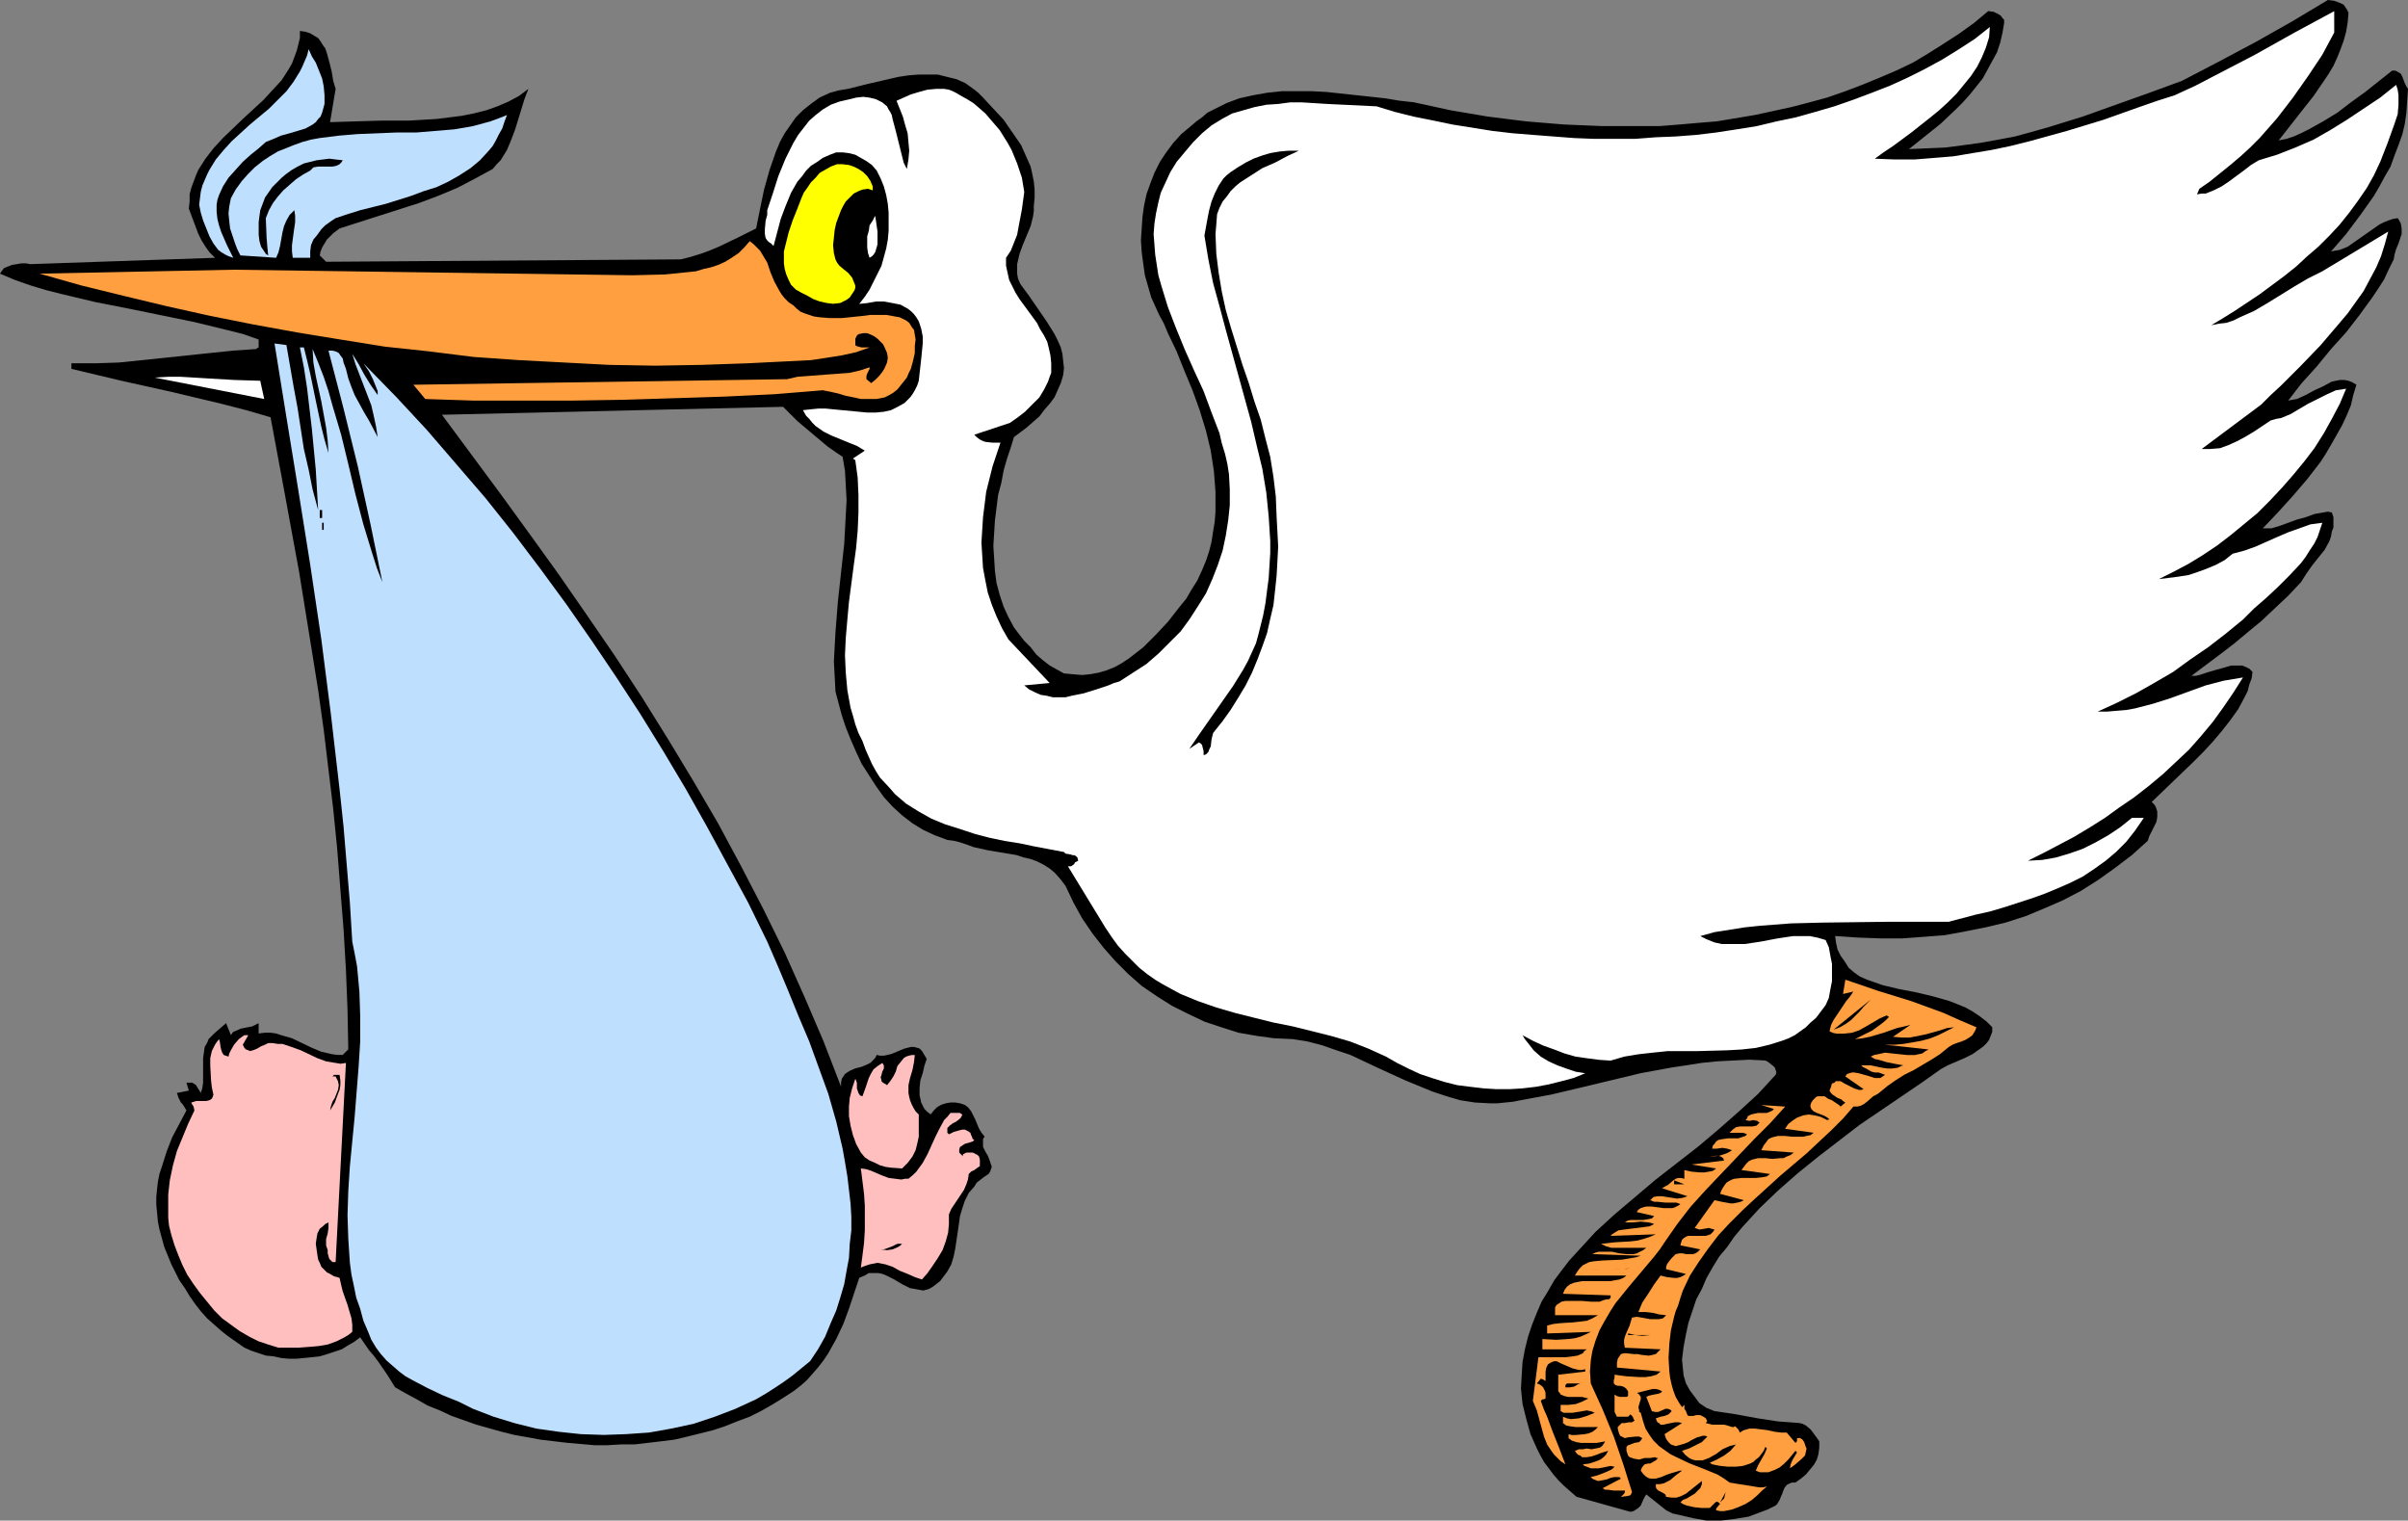 <?xml version="1.0" encoding="UTF-8" standalone="no"?>
<svg
   version="1.0"
   width="129.766mm"
   height="81.941mm"
   id="svg39"
   sodipodi:docname="Stork 02.wmf"
   xmlns:inkscape="http://www.inkscape.org/namespaces/inkscape"
   xmlns:sodipodi="http://sodipodi.sourceforge.net/DTD/sodipodi-0.dtd"
   xmlns="http://www.w3.org/2000/svg"
   xmlns:svg="http://www.w3.org/2000/svg">
  <rect width="100%" height="100%" fill="#808080" stroke="none"/>
  <sodipodi:namedview
     id="namedview39"
     pagecolor="#ffffff"
     bordercolor="#000000"
     borderopacity="0.25"
     inkscape:showpageshadow="2"
     inkscape:pageopacity="0.0"
     inkscape:pagecheckerboard="0"
     inkscape:deskcolor="#d1d1d1"
     inkscape:document-units="mm" />
  <defs
     id="defs1">
    <pattern
       id="WMFhbasepattern"
       patternUnits="userSpaceOnUse"
       width="6"
       height="6"
       x="0"
       y="0" />
  </defs>
  <path
     style="fill:#000000;fill-opacity:1;fill-rule:evenodd;stroke:none"
     d="m 478.335,2.585 -0.162,1.939 -0.323,1.939 -0.485,1.777 -0.646,1.777 -0.646,1.616 -0.808,1.777 -0.97,1.616 -0.97,1.454 -2.101,3.07 -2.424,3.07 -4.686,5.978 1.616,-0.323 1.454,-0.485 1.454,-0.646 1.616,-0.808 2.909,-1.616 2.909,-1.777 2.747,-2.1 2.909,-2.1 5.494,-4.362 h 0.646 l 0.646,0.323 0.485,0.323 0.323,0.646 0.485,1.292 0.323,0.646 0.323,0.485 -0.162,2.423 -0.162,2.423 -0.323,2.262 -0.485,2.1 -0.808,2.262 -0.808,2.1 -0.808,2.262 -1.131,1.939 -1.131,2.1 -1.131,1.939 -2.747,3.877 -2.909,3.877 -3.07,3.554 0.808,-0.162 0.97,-0.162 0.808,-0.323 0.808,-0.323 1.616,-1.131 3.232,-2.262 1.616,-1.131 0.97,-0.485 0.808,-0.323 0.97,-0.323 0.97,-0.162 0.323,0.485 0.323,0.646 0.162,0.969 v 1.131 l -0.323,0.969 -0.323,0.969 -0.485,1.131 -0.323,1.131 -0.162,0.969 -0.97,1.939 -0.97,2.1 -1.131,1.777 -1.293,1.939 -2.586,3.554 -2.747,3.554 -3.07,3.393 -2.909,3.554 -3.07,3.393 -2.747,3.554 0.808,-0.162 0.97,-0.162 1.778,-0.808 1.778,-0.969 1.778,-0.808 1.778,-0.969 0.808,-0.162 0.808,-0.162 h 0.97 l 0.808,0.162 0.808,0.323 0.808,0.485 -0.646,2.1 -0.485,2.1 -0.808,1.939 -0.97,2.1 -2.101,3.716 -1.131,1.939 -1.131,1.777 -2.747,3.554 -2.909,3.393 -3.07,3.393 -3.07,3.231 h 1.778 l 1.616,-0.485 1.778,-0.646 1.778,-0.646 1.778,-0.485 1.778,-0.646 1.778,-0.323 0.97,-0.162 0.808,0.162 0.323,0.969 v 1.131 0.969 l -0.323,0.808 -0.162,0.969 -0.323,0.969 -0.97,1.777 -1.293,1.616 -1.293,1.616 -1.131,1.616 -1.131,1.777 -2.586,2.746 -2.747,2.585 -2.747,2.585 -2.747,2.262 -2.909,2.423 -2.747,2.1 -5.818,4.362 h 0.808 l 0.808,-0.162 1.454,-0.485 1.616,-0.485 1.778,-0.485 1.616,-0.485 h 0.808 0.808 0.646 l 0.808,0.323 0.646,0.323 0.646,0.646 -0.162,1.292 -0.485,1.292 -0.323,1.292 -0.646,1.292 -1.293,2.423 -1.616,2.262 -1.778,2.262 -1.778,2.1 -1.939,2.1 -2.101,2.1 -8.403,8.078 0.485,0.485 0.323,0.485 0.323,0.969 v 1.131 l -0.162,0.969 -0.485,0.969 -0.97,1.939 -0.323,0.969 -3.232,2.908 -3.394,2.585 -3.394,2.423 -3.555,2.262 -3.717,1.939 -3.717,1.616 -3.878,1.616 -4.04,1.292 -4.04,0.969 -4.04,0.808 -4.363,0.808 -4.202,0.323 -4.363,0.323 h -4.525 l -4.525,-0.162 -4.686,-0.323 0.162,1.292 0.323,1.454 0.646,1.292 0.808,1.131 0.808,1.292 1.131,0.969 1.131,0.808 1.454,0.646 3.232,1.131 3.394,0.808 3.394,0.646 3.394,0.808 3.394,0.969 1.616,0.646 1.616,0.646 1.454,0.808 1.454,0.969 1.454,1.131 1.131,1.131 v 0.969 l -0.323,0.808 -0.323,0.808 -0.485,0.646 -0.646,0.646 -0.646,0.485 -1.616,1.131 -1.616,0.808 -3.394,1.454 -1.454,0.808 -3.878,2.746 -4.04,2.746 -8.565,5.816 -4.202,3.231 -4.202,3.231 -4.202,3.393 -4.04,3.554 -3.717,3.554 -3.555,3.877 -1.616,1.939 -1.454,2.1 -1.616,1.939 -1.293,2.1 -1.293,2.262 -0.97,2.262 -1.131,2.1 -0.808,2.423 -0.808,2.423 -0.485,2.262 -0.485,2.585 -0.323,2.585 0.162,1.616 0.162,1.616 0.485,1.616 0.808,1.454 0.97,1.292 0.97,1.292 1.454,0.969 0.808,0.323 0.808,0.323 4.363,0.646 4.363,0.808 4.202,0.646 2.262,0.162 2.101,0.162 0.646,0.162 0.646,0.323 0.97,0.808 0.97,1.292 0.808,1.131 v 1.292 l -0.162,1.292 -0.323,1.131 -0.646,1.131 -0.808,0.969 -0.808,0.969 -0.97,0.808 -1.131,0.808 h -0.646 l -0.485,0.162 -0.323,0.162 -0.323,0.162 -0.485,0.646 -0.323,0.808 -0.162,0.485 -0.162,0.323 -0.323,0.808 -0.485,0.808 -0.323,0.323 -0.323,0.162 -1.293,0.646 -1.293,0.485 -2.586,0.969 -2.909,0.485 -2.747,0.323 h -2.909 l -2.747,-0.485 -2.747,-0.646 -1.454,-0.323 -1.293,-0.646 -4.04,-3.231 -0.323,0.485 -0.323,0.646 -0.485,1.131 -0.485,0.485 -0.485,0.323 -0.485,0.323 -0.646,0.162 -10.989,-3.07 -1.293,-1.131 -1.293,-1.131 -1.131,-1.131 -0.97,-1.131 -0.97,-1.292 -0.97,-1.292 -0.808,-1.454 -0.646,-1.292 -1.293,-2.908 -0.808,-2.908 -0.808,-3.231 -0.323,-3.07 0.162,-2.908 0.162,-2.585 0.485,-2.585 0.646,-2.585 0.808,-2.423 0.97,-2.423 0.97,-2.262 1.293,-2.1 1.293,-2.262 1.454,-1.939 1.616,-2.1 1.778,-1.939 1.778,-1.939 1.778,-1.939 3.878,-3.554 4.202,-3.554 4.202,-3.554 4.363,-3.393 4.363,-3.393 4.202,-3.554 4.04,-3.554 3.878,-3.554 1.778,-1.939 1.778,-1.939 0.162,-0.485 -0.162,-0.485 -0.162,-0.485 -0.323,-0.323 -0.808,-0.646 -0.485,-0.323 -0.323,-0.162 -3.232,-0.162 -3.232,0.162 -3.232,0.162 -3.232,0.323 -3.07,0.485 -3.232,0.485 -6.141,1.131 -12.12,2.908 -6.141,1.454 -6.141,1.131 -1.616,0.323 -1.616,0.162 -1.616,0.162 h -1.454 l -3.07,-0.162 -3.07,-0.485 -2.747,-0.808 -2.909,-0.969 -2.747,-1.131 -2.747,-1.131 -5.656,-2.585 -5.494,-2.585 -2.909,-0.969 -2.747,-0.969 -3.07,-0.808 -3.07,-0.485 -3.717,-0.162 -3.555,-0.485 -3.717,-0.646 -3.555,-1.131 -3.394,-1.131 -3.394,-1.616 -3.232,-1.616 -3.07,-1.939 -3.07,-2.1 -2.747,-2.423 -2.586,-2.585 -2.424,-2.746 -2.262,-2.908 -2.101,-3.07 -1.778,-3.231 -1.616,-3.393 -0.97,-1.292 -1.131,-1.292 -1.131,-0.969 -1.293,-0.808 -1.293,-0.646 -1.293,-0.485 -1.454,-0.323 -1.454,-0.485 -2.909,-0.485 -2.909,-0.485 -2.909,-0.646 -1.293,-0.485 -1.454,-0.485 -1.293,-0.323 -1.293,-0.162 -1.293,-0.485 -1.293,-0.485 -2.424,-1.131 -2.101,-1.292 -2.101,-1.616 -1.939,-1.777 -1.778,-1.939 -1.616,-2.262 -1.454,-2.262 -1.454,-2.262 -1.131,-2.423 -1.131,-2.585 -0.97,-2.423 -0.808,-2.423 -0.646,-2.423 -0.646,-2.423 -0.162,-3.07 -0.162,-3.07 0.162,-3.07 0.162,-2.908 0.485,-6.139 0.646,-5.978 0.646,-5.816 0.323,-5.978 0.162,-2.908 -0.162,-3.07 -0.162,-2.908 -0.485,-2.908 -1.454,-0.969 -1.616,-1.131 -3.07,-2.585 -3.07,-2.585 -2.909,-2.908 -69.488,1.616 11.958,16.155 5.979,8.239 5.818,8.078 5.818,8.401 5.656,8.239 5.494,8.401 5.333,8.562 5.171,8.562 5.01,8.562 4.686,8.724 4.525,8.724 4.363,8.886 4.04,9.047 3.878,9.047 3.555,9.209 v -0.808 l 0.162,-0.808 0.323,-0.485 0.323,-0.485 0.97,-0.646 1.131,-0.485 1.293,-0.323 1.131,-0.485 0.646,-0.323 0.485,-0.485 0.485,-0.485 0.323,-0.646 0.646,0.162 h 0.808 l 1.454,-0.323 2.747,-1.131 1.293,-0.323 h 0.646 l 0.646,0.162 0.485,0.162 0.485,0.485 0.485,0.808 0.485,0.808 -0.485,1.454 -0.323,1.454 -0.485,1.454 -0.162,1.616 v 1.454 l 0.162,0.646 0.162,0.808 0.323,0.646 0.323,0.646 0.646,0.646 0.646,0.485 0.646,-0.808 0.646,-0.646 0.808,-0.485 0.97,-0.323 0.97,-0.162 h 0.97 l 0.97,0.162 0.97,0.323 0.646,0.485 0.646,0.808 0.808,1.616 0.808,1.939 0.485,0.808 0.646,0.808 -0.323,0.485 v 0.646 0.485 0.485 l 0.485,0.969 0.485,0.808 0.323,0.808 0.323,0.969 0.162,0.485 -0.162,0.485 -0.162,0.485 -0.323,0.485 -0.97,0.646 -0.808,0.646 -0.646,0.485 -0.485,0.808 -1.131,1.292 -0.808,1.616 -0.485,1.454 -0.485,1.616 -0.485,3.393 -0.485,3.231 -0.323,1.616 -0.485,1.616 -0.808,1.454 -0.97,1.292 -0.485,0.646 -0.808,0.646 -0.646,0.485 -0.808,0.485 -1.131,0.323 -0.97,-0.162 -0.808,-0.162 -0.97,-0.162 -1.616,-0.808 -1.616,-0.969 -1.616,-0.808 -0.808,-0.323 -0.808,-0.162 h -0.97 -0.97 l -0.808,0.485 -1.131,0.485 -2.101,6.301 -1.131,3.07 -1.454,3.07 -1.616,2.908 -0.97,1.454 -1.131,1.454 -1.131,1.292 -1.131,1.292 -1.293,1.131 -1.454,1.131 -2.262,1.454 -2.101,1.292 -2.262,1.292 -2.262,1.131 -2.586,0.969 -2.424,0.969 -2.424,0.808 -2.586,0.646 -2.586,0.646 -2.747,0.646 -2.586,0.323 -2.747,0.323 -2.747,0.323 h -2.747 l -2.747,0.162 h -2.747 l -5.494,-0.485 -5.494,-0.646 -2.586,-0.485 -2.747,-0.485 -2.586,-0.646 -5.171,-1.454 -5.01,-1.777 -2.424,-1.131 -2.424,-0.969 -2.262,-1.292 -2.101,-1.131 -2.262,-1.292 -1.616,-2.585 -1.778,-2.585 -0.97,-1.292 -0.97,-1.131 -1.778,-2.585 -1.293,0.969 -1.131,0.646 -1.293,0.808 -1.454,0.485 -1.454,0.485 -1.616,0.485 -1.454,0.162 -1.616,0.162 -1.616,0.162 h -1.616 l -1.616,-0.162 -1.454,-0.323 -1.616,-0.162 -1.454,-0.485 -1.454,-0.485 -1.454,-0.646 -1.616,-1.131 -1.616,-1.131 -1.454,-1.131 -1.454,-1.292 -1.454,-1.292 -1.293,-1.454 -1.131,-1.454 -1.131,-1.616 -0.97,-1.616 -1.131,-1.616 -0.808,-1.616 -0.808,-1.616 -1.454,-3.554 -0.97,-3.554 -0.323,-1.616 -0.162,-1.777 -0.162,-1.616 v -1.616 l 0.162,-1.616 0.162,-1.454 0.323,-1.616 0.485,-1.454 0.97,-3.07 1.131,-2.908 1.454,-2.746 1.454,-2.746 -0.485,-0.808 -0.323,-0.485 -0.323,-0.323 -0.485,-0.969 -0.323,-0.969 2.424,-0.485 -0.485,-1.616 h 0.646 0.485 l 0.323,0.162 0.485,0.323 0.485,0.808 0.323,0.485 0.162,0.323 0.323,-0.969 0.162,-1.131 v -2.423 -2.585 l 0.162,-1.131 0.162,-1.131 0.485,-0.808 0.323,-0.808 1.131,-1.131 1.293,-1.131 1.131,-0.969 0.97,2.423 0.485,-0.646 0.808,-0.323 0.646,-0.323 0.808,-0.162 1.616,-0.323 0.646,-0.323 0.646,-0.323 v 2.1 l 1.293,-0.162 h 1.131 l 1.131,0.162 0.97,0.323 2.262,0.646 4.04,1.939 1.939,0.808 2.101,0.485 1.131,0.162 h 1.131 l 1.131,-1.131 -0.162,-8.239 -0.323,-8.078 -0.485,-8.239 -0.646,-8.078 -0.646,-8.239 -0.808,-8.078 -0.97,-8.078 -0.97,-8.078 -1.131,-8.078 -1.293,-8.078 L 60.923,116.481 58.014,100.648 55.106,84.978 50.096,83.524 45.086,82.231 34.906,79.808 24.725,77.546 14.544,75.123 v -1.131 h 4.848 l 4.848,-0.162 4.686,-0.485 4.686,-0.485 9.211,-0.969 4.686,-0.485 4.686,-0.323 0.162,-0.162 0.323,-0.162 V 70.276 69.63 69.145 L 49.45,68.014 46.218,67.207 39.592,65.591 26.179,62.845 19.554,61.552 12.766,59.937 9.534,59.129 6.302,58.16 3.07,57.029 0,55.736 0.323,55.252 0.808,54.605 1.616,54.282 2.424,53.959 3.394,53.798 4.363,53.636 H 5.333 l 0.808,0.162 37.653,-1.292 -1.131,-1.131 -0.808,-1.131 -0.808,-1.292 -0.646,-1.292 -0.97,-2.585 -0.97,-2.585 0.162,-1.454 v -1.454 l 0.323,-1.292 0.485,-1.292 0.485,-1.292 0.485,-1.131 1.454,-2.262 1.616,-2.1 1.939,-2.1 4.04,-3.877 4.202,-3.877 1.939,-2.1 1.778,-1.939 1.454,-2.262 0.646,-1.131 0.485,-1.292 0.485,-1.292 0.323,-1.292 0.323,-1.292 V 6.301 l 1.131,0.162 0.97,0.323 0.808,0.485 0.808,0.485 0.485,0.646 0.485,0.808 0.485,0.646 0.323,0.969 0.485,1.777 0.485,1.939 0.323,1.939 0.485,1.616 -1.131,6.785 5.171,-0.162 5.494,-0.162 h 5.494 l 5.494,-0.323 2.586,-0.323 2.586,-0.323 2.424,-0.485 2.586,-0.646 2.262,-0.808 2.262,-0.969 2.101,-1.131 1.939,-1.454 -0.808,2.1 -0.646,2.1 -1.293,4.2 -0.808,2.1 -0.808,1.939 -1.293,2.1 -0.808,0.808 -0.808,0.969 -1.778,0.969 -1.778,0.969 -3.717,1.939 -3.878,1.616 -3.878,1.454 -8.08,2.585 -8.08,2.585 -1.293,0.969 -1.293,1.292 -0.485,0.808 -0.485,0.808 -0.323,0.808 -0.162,0.808 1.293,1.292 72.235,-0.485 1.939,-0.485 2.101,-0.646 1.778,-0.646 1.939,-0.808 3.717,-1.777 3.878,-1.939 0.808,-4.039 0.808,-3.877 1.131,-4.039 1.293,-3.716 0.808,-1.939 0.97,-1.777 1.131,-1.616 1.131,-1.616 1.454,-1.454 1.616,-1.292 1.778,-1.292 2.101,-0.969 1.778,-0.485 1.939,-0.323 3.878,-0.969 4.202,-0.969 2.101,-0.485 2.101,-0.323 2.101,-0.162 h 1.939 1.939 l 1.939,0.485 1.939,0.485 1.778,0.808 1.778,1.292 0.808,0.646 0.808,0.808 2.101,2.262 2.262,2.423 1.778,2.585 1.778,2.585 0.646,1.454 0.646,1.454 0.646,1.454 0.323,1.454 0.323,1.616 0.162,1.616 v 1.616 l -0.162,1.777 v 0.969 l -0.162,1.131 -0.485,1.939 -0.808,1.939 -0.808,1.939 -0.646,1.777 -0.485,2.1 v 0.969 0.969 l 0.162,0.969 0.485,1.131 1.778,2.423 1.778,2.585 1.778,2.585 1.616,2.585 0.646,1.292 0.646,1.454 0.323,1.292 0.162,1.454 0.162,1.454 -0.162,1.454 -0.485,1.616 -0.646,1.454 -0.646,1.454 -0.97,1.292 -1.131,1.292 -0.97,1.292 -2.586,2.262 -2.586,1.939 -0.646,2.1 -0.808,2.423 -0.646,2.262 -0.485,2.585 -0.646,2.423 -0.323,2.585 -0.323,2.585 -0.162,2.585 -0.162,2.585 0.162,2.585 0.162,2.585 0.323,2.423 0.646,2.423 0.808,2.423 0.97,2.1 1.131,2.1 0.97,1.292 1.131,1.454 1.293,1.292 1.131,1.454 1.293,1.131 1.454,1.131 1.454,0.808 1.454,0.808 1.778,0.162 1.939,0.162 1.616,-0.162 1.778,-0.323 1.616,-0.485 1.616,-0.646 1.454,-0.808 1.454,-0.969 1.454,-1.131 1.454,-1.131 2.586,-2.585 2.424,-2.585 2.262,-2.908 1.454,-1.777 1.131,-1.939 1.131,-1.777 0.97,-2.1 0.808,-1.939 0.646,-1.939 0.485,-1.939 0.323,-2.1 0.323,-1.939 0.162,-2.1 v -1.939 -2.1 l -0.323,-4.2 -0.646,-4.2 -0.97,-4.039 -1.293,-4.2 -1.454,-4.039 -1.616,-3.877 -1.616,-4.039 -1.778,-3.716 -0.808,-1.939 -0.97,-1.777 -1.616,-3.554 -0.646,-2.262 -0.646,-2.262 -0.323,-2.262 -0.323,-2.423 -0.162,-2.423 0.162,-2.423 0.162,-2.423 0.323,-2.262 0.485,-2.262 0.808,-2.262 0.808,-2.1 1.131,-2.262 1.293,-1.939 1.454,-1.939 1.616,-1.777 1.939,-1.616 1.131,-0.969 1.131,-0.808 1.131,-0.969 1.293,-0.646 2.586,-1.292 2.586,-0.969 2.909,-0.646 2.747,-0.485 3.07,-0.323 h 2.909 3.07 l 3.07,0.162 5.979,0.646 5.979,0.646 2.909,0.485 2.909,0.323 7.434,1.616 7.595,1.292 7.757,0.969 7.757,0.646 7.757,0.323 h 7.918 3.878 l 4.04,-0.323 3.717,-0.323 3.878,-0.323 3.878,-0.646 3.878,-0.646 7.434,-1.616 3.717,-0.969 3.555,-0.969 3.717,-1.292 3.394,-1.292 3.555,-1.454 3.394,-1.454 3.394,-1.616 3.232,-1.939 3.07,-1.939 3.232,-2.1 2.909,-2.1 2.909,-2.423 1.131,0.162 0.97,0.485 0.485,0.323 0.323,0.485 0.323,0.323 v 0.646 l -0.323,1.939 -0.485,2.1 -0.646,1.939 -0.97,1.777 -0.97,1.777 -0.97,1.777 -1.293,1.616 -1.293,1.616 -1.454,1.616 -1.454,1.454 -3.07,2.908 -3.232,2.585 -3.232,2.585 3.717,-0.162 3.717,-0.162 3.717,-0.485 3.555,-0.485 3.555,-0.646 3.394,-0.646 3.555,-0.969 3.394,-0.969 6.787,-2.1 6.787,-2.423 6.787,-2.423 6.626,-2.423 7.434,-3.877 7.595,-4.039 7.434,-4.2 L 474.134,0 l 1.293,0.162 1.293,0.485 0.646,0.323 0.323,0.485 0.323,0.485 z"
     id="path1" />
  <path
     style="fill:#ffffff;fill-opacity:1;fill-rule:evenodd;stroke:none"
     d="m 475.427,6.624 -2.424,4.524 -2.909,4.362 -3.07,4.362 -3.232,4.2 -3.555,4.039 -1.939,1.939 -1.939,1.777 -2.101,1.777 -4.202,3.393 -2.101,1.454 -0.485,1.131 0.97,-0.162 h 0.808 l 1.616,-0.646 1.616,-0.808 1.454,-0.969 3.07,-2.262 1.454,-1.131 1.616,-0.969 3.717,-1.131 3.717,-1.454 3.717,-1.616 3.394,-1.939 3.394,-2.1 3.394,-2.262 3.394,-2.262 3.232,-2.585 0.323,0.969 0.162,1.131 v 0.969 0.969 l -0.162,1.939 -0.646,1.939 -1.454,4.039 -1.454,3.716 -1.293,2.746 -1.454,2.585 -1.778,2.585 -1.778,2.423 -1.939,2.423 -2.101,2.262 -2.262,2.262 -2.262,1.939 -2.262,2.1 -2.424,1.939 -5.01,3.716 -4.848,3.231 -2.586,1.616 -2.424,1.454 1.616,-0.323 1.454,-0.162 1.454,-0.485 1.293,-0.646 2.909,-1.292 2.747,-1.616 5.494,-3.393 2.747,-1.616 2.909,-1.454 13.413,-8.078 -0.646,2.423 -0.808,2.585 -0.97,2.262 -1.293,2.423 -1.293,2.423 -1.616,2.262 -1.616,2.262 -1.778,2.1 -3.717,4.362 -4.04,4.2 -4.04,4.039 -2.101,1.939 -1.939,1.939 -12.12,9.047 h 0.97 0.808 l 1.939,-0.162 1.778,-0.646 1.778,-0.808 1.778,-0.969 1.616,-0.969 3.394,-2.262 1.131,-0.323 0.97,-0.162 1.939,-0.808 3.555,-2.1 1.939,-0.969 1.939,-0.969 1.778,-0.808 1.131,-0.162 0.97,-0.162 -1.293,3.07 -1.616,3.07 -1.616,2.908 -1.939,3.07 -2.101,2.746 -2.262,2.746 -2.262,2.585 -2.424,2.585 -2.586,2.585 -2.747,2.262 -2.747,2.262 -2.747,2.1 -2.909,1.939 -2.909,1.777 -3.07,1.616 -2.909,1.454 3.878,-0.485 2.101,-0.323 1.939,-0.646 1.778,-0.646 1.939,-0.808 1.778,-0.969 1.616,-1.292 2.424,-0.646 2.262,-0.808 4.363,-1.939 2.262,-0.969 2.262,-0.808 2.262,-0.808 2.424,-0.323 -0.485,1.454 -0.485,1.454 -0.646,1.292 -0.97,1.454 -0.808,1.292 -0.97,1.292 -2.262,2.423 -2.424,2.423 -2.424,2.262 -2.424,2.1 -2.262,2.262 -3.555,2.908 -3.555,2.746 -3.555,2.423 -3.555,2.585 -3.878,2.262 -3.717,2.1 -3.878,1.939 -3.878,1.777 h 1.939 l 1.939,-0.162 1.939,-0.162 1.778,-0.323 3.717,-0.969 3.555,-1.131 3.555,-1.292 3.555,-1.292 3.717,-0.969 1.939,-0.323 1.939,-0.323 -1.939,3.07 -2.101,3.07 -2.101,2.908 -2.424,2.908 -2.424,2.746 -2.747,2.585 -2.586,2.423 -2.909,2.423 -2.909,2.262 -3.07,2.1 -2.909,2.1 -3.07,1.939 -3.232,1.939 -3.07,1.616 -3.07,1.616 -3.232,1.616 2.909,-0.162 2.747,-0.485 2.747,-0.808 2.747,-0.969 2.586,-1.292 2.586,-1.454 2.424,-1.616 2.424,-1.939 h 2.424 l -1.778,2.585 -1.778,2.262 -2.101,2.1 -2.101,1.777 -2.262,1.616 -2.424,1.616 -2.586,1.292 -2.586,1.131 -2.747,1.131 -2.747,0.969 -5.494,1.777 -2.747,0.808 -2.909,0.646 -5.494,1.454 h -6.302 -6.464 l -12.928,0.162 -6.464,0.162 -6.302,0.485 -3.07,0.323 -3.07,0.485 -3.07,0.485 -2.909,0.808 1.293,0.646 1.616,0.646 1.454,0.323 h 1.616 1.454 1.616 l 3.232,-0.485 3.394,-0.646 3.232,-0.485 h 1.778 1.616 l 1.616,0.323 1.616,0.485 0.646,1.454 0.323,1.777 0.323,1.616 v 1.777 1.777 l -0.323,1.616 -0.323,1.777 -0.646,1.454 -0.97,1.292 -0.97,1.292 -1.131,0.969 -0.97,0.969 -1.131,0.808 -1.131,0.808 -1.293,0.646 -1.293,0.485 -2.586,0.808 -2.747,0.646 -2.909,0.323 -2.909,0.162 -5.979,0.162 h -6.141 l -3.07,0.323 -2.909,0.323 -2.909,0.485 -2.747,0.808 -2.424,-0.162 -2.424,-0.323 -2.262,-0.323 -2.262,-0.646 -2.101,-0.808 -2.262,-0.808 -2.101,-0.969 -2.101,-1.131 0.485,0.808 0.646,0.808 1.131,1.454 1.454,1.292 1.616,0.969 1.778,0.808 1.778,0.646 1.939,0.646 1.939,0.323 -2.424,0.969 -2.424,0.646 -2.586,0.646 -2.586,0.485 -2.747,0.323 -2.586,0.162 h -2.747 l -2.586,-0.162 -2.747,-0.323 -2.586,-0.323 -2.586,-0.646 -2.586,-0.808 -2.424,-0.808 -2.424,-1.131 -2.262,-1.131 -2.262,-1.292 -3.555,-1.616 -3.717,-1.454 -3.878,-1.131 -3.878,-0.969 -3.878,-0.969 -4.04,-0.808 -3.878,-0.969 -3.878,-0.969 -3.878,-1.131 -3.717,-1.292 -3.555,-1.454 -1.778,-0.969 -1.778,-0.969 -1.616,-0.969 -1.616,-1.131 -1.616,-1.292 -1.454,-1.454 -1.454,-1.454 -1.454,-1.616 -1.293,-1.777 -1.293,-1.939 -7.595,-12.44 h 0.323 0.323 l 0.485,-0.323 0.162,-0.162 0.162,-0.323 0.646,-0.323 -0.162,-0.646 -0.323,-0.323 -0.323,-0.162 h -0.323 l -0.485,-0.162 -0.97,-0.162 -0.323,-0.323 -5.979,-1.131 -3.07,-0.646 -3.07,-0.485 -3.07,-0.646 -3.07,-0.808 -2.909,-0.969 -3.07,-0.969 -2.747,-1.131 -2.586,-1.454 -2.586,-1.616 -2.262,-1.939 -0.97,-1.131 -2.101,-2.262 -0.808,-1.292 -0.808,-1.454 -0.646,-1.454 -0.646,-1.454 -0.646,-1.777 -0.808,-1.616 -0.646,-1.777 -0.485,-1.777 -0.485,-1.616 -0.646,-3.554 -0.323,-3.554 -0.162,-3.554 0.162,-3.554 0.323,-3.716 0.323,-3.554 0.485,-3.716 0.485,-3.716 0.485,-3.554 0.323,-3.554 0.162,-3.716 v -3.554 l -0.162,-3.554 -0.485,-3.554 -0.485,-0.323 2.424,-1.616 -1.616,-0.969 -1.616,-0.646 -3.555,-1.454 -1.616,-0.808 -1.616,-1.131 -0.646,-0.646 -0.646,-0.808 -0.646,-0.646 -0.646,-1.131 1.454,-0.162 1.616,-0.162 h 1.616 l 1.616,0.162 3.394,0.323 3.394,0.323 h 1.778 l 1.616,-0.162 1.454,-0.323 1.293,-0.646 1.454,-0.808 0.485,-0.485 0.646,-0.646 0.485,-0.646 0.485,-0.808 0.485,-0.969 0.323,-0.969 0.162,-1.454 0.162,-1.454 0.162,-1.454 0.162,-1.616 0.162,-1.616 v -1.454 l -0.323,-1.616 -0.485,-1.454 -0.485,-0.808 -0.485,-0.646 -0.646,-0.646 -0.646,-0.485 -1.454,-0.808 -1.616,-0.323 -1.778,-0.323 h -1.616 l -1.778,0.323 -1.616,0.162 1.131,-1.454 0.97,-1.454 0.808,-1.616 0.808,-1.616 0.808,-1.616 0.485,-1.777 0.485,-1.777 0.323,-1.777 0.162,-1.777 v -1.939 -1.777 l -0.162,-1.777 -0.323,-1.777 -0.485,-1.777 -0.646,-1.616 -0.808,-1.616 -0.97,-1.131 -1.131,-0.808 -1.131,-0.646 -1.131,-0.646 -1.293,-0.323 -1.293,-0.162 h -1.293 l -1.293,0.485 -1.454,0.646 -1.131,0.808 -1.293,0.808 -0.97,0.969 -0.808,1.131 -0.97,1.131 -0.646,1.131 -0.646,1.131 -1.131,2.746 -0.97,2.585 -1.454,5.493 -0.485,-0.485 -0.485,-0.323 -0.323,-0.323 -0.323,-0.485 -0.162,-0.808 v -0.969 l 0.162,-1.777 0.323,-1.131 v -0.969 l 1.131,-3.393 1.131,-3.554 1.454,-3.554 0.808,-1.616 0.808,-1.616 0.97,-1.616 1.131,-1.454 1.131,-1.454 1.293,-1.131 1.454,-1.131 1.616,-0.969 1.778,-0.646 2.101,-0.485 1.293,-0.323 1.454,-0.162 1.293,0.162 1.293,0.323 1.293,0.646 0.97,0.808 0.323,0.646 0.323,0.485 0.323,0.646 0.162,0.808 0.646,2.423 0.646,2.585 0.646,2.585 0.323,1.292 0.646,1.292 0.323,-1.939 0.162,-1.777 -0.162,-1.777 -0.162,-1.777 -0.485,-1.616 -0.485,-1.777 -1.293,-3.231 1.454,-0.646 1.454,-0.646 1.616,-0.485 1.778,-0.485 1.778,-0.162 h 1.616 l 0.97,0.162 0.808,0.323 0.646,0.323 0.808,0.485 1.454,0.808 1.293,0.808 1.131,0.969 1.293,1.131 0.97,1.131 0.97,1.131 0.97,1.131 0.808,1.292 0.808,1.292 0.808,1.454 1.131,2.746 0.97,2.908 0.485,2.908 -0.485,3.554 -0.646,3.393 -0.323,1.777 -0.646,1.616 -0.646,1.616 -0.97,1.454 v 1.616 l 0.323,1.454 0.323,1.454 0.646,1.292 0.646,1.292 0.808,1.292 3.555,4.847 0.646,1.292 0.808,1.292 0.646,1.292 0.323,1.292 0.323,1.454 0.162,1.616 v 0.969 0.969 l -0.323,0.808 -0.323,0.969 -0.808,1.616 -0.97,1.616 -1.454,1.454 -1.454,1.454 -1.454,1.131 -1.616,1.131 -7.272,2.423 0.485,0.485 0.646,0.485 0.646,0.323 0.485,0.162 1.454,0.162 h 1.616 l -0.808,2.423 -0.808,2.423 -0.646,2.585 -0.646,2.585 -0.323,2.585 -0.323,2.585 -0.162,2.585 -0.162,2.585 0.162,2.585 0.162,2.585 0.485,2.585 0.485,2.423 0.808,2.423 0.97,2.423 1.131,2.423 1.293,2.262 8.403,8.885 -5.171,0.485 0.97,0.808 1.293,0.646 1.131,0.485 1.131,0.162 1.293,0.323 h 1.293 1.293 l 1.293,-0.323 2.424,-0.485 2.586,-0.808 2.424,-0.808 1.131,-0.485 1.131,-0.323 2.747,-1.777 2.747,-1.777 2.424,-2.1 2.262,-2.262 2.262,-2.262 1.778,-2.423 1.778,-2.746 1.616,-2.585 1.293,-2.908 1.131,-2.908 0.97,-2.908 0.646,-3.07 0.485,-3.07 0.323,-3.07 v -3.231 l -0.162,-3.07 -0.323,-2.1 -0.485,-2.1 -0.646,-2.1 -0.485,-2.1 -1.616,-4.2 -1.616,-4.362 -1.939,-4.2 -1.939,-4.362 -1.778,-4.362 -1.616,-4.2 -1.293,-4.2 -0.646,-2.262 -0.323,-2.1 -0.323,-2.1 -0.162,-2.1 -0.162,-2.1 0.162,-2.1 0.323,-2.1 0.485,-2.262 0.485,-1.939 0.97,-2.1 0.97,-2.1 1.293,-2.1 1.616,-1.939 1.778,-2.1 1.778,-1.777 1.939,-1.616 2.101,-1.292 2.101,-1.131 2.262,-0.646 2.262,-0.646 2.424,-0.485 2.424,-0.162 2.424,-0.323 h 2.424 l 5.171,0.323 10.019,0.485 3.717,1.131 3.878,0.969 4.04,0.808 3.878,0.808 4.04,0.646 4.04,0.646 4.202,0.485 4.04,0.323 4.202,0.323 4.202,0.323 4.04,0.162 h 4.202 4.202 l 4.202,-0.323 4.04,-0.162 4.202,-0.323 4.04,-0.485 4.202,-0.646 4.04,-0.646 4.04,-0.969 3.878,-0.808 4.04,-1.131 3.878,-1.131 3.717,-1.292 3.878,-1.454 3.717,-1.454 3.555,-1.616 3.555,-1.777 3.555,-1.939 3.394,-2.1 3.232,-2.1 3.07,-2.423 -0.162,2.1 -0.646,2.1 -0.808,1.939 -0.97,1.939 -1.293,1.939 -1.454,1.777 -1.454,1.777 -1.778,1.777 -1.778,1.616 -1.778,1.454 -3.878,3.07 -3.717,2.746 -1.939,1.292 -1.778,1.292 4.04,0.162 h 4.04 l 4.04,-0.323 3.878,-0.323 3.878,-0.646 3.878,-0.646 3.878,-0.808 3.878,-0.969 7.595,-2.1 7.434,-2.262 7.272,-2.585 3.717,-1.292 3.555,-1.131 4.202,-1.939 4.04,-2.1 8.08,-4.2 8.08,-4.524 8.08,-4.362 z"
     id="path2" />
  <path
     style="fill:#bfdfff;fill-opacity:1;fill-rule:evenodd;stroke:none"
     d="m 65.61,22.941 -0.323,0.808 -0.485,0.485 -0.485,0.646 -0.646,0.485 -1.454,0.808 -1.616,0.485 -1.616,0.485 -1.778,0.485 -1.454,0.646 -1.616,0.646 -1.454,1.292 -1.616,1.292 -1.616,1.454 -1.454,1.616 -1.454,1.616 -1.131,1.777 -0.808,1.777 -0.323,0.969 -0.162,0.969 v 1.454 l 0.162,1.454 0.323,1.292 0.485,1.454 1.131,2.585 1.293,2.585 -0.97,-0.323 -0.646,-0.323 -0.808,-0.485 -0.646,-0.485 -0.97,-1.292 -0.808,-1.454 -0.646,-1.616 -0.646,-1.616 -0.485,-1.616 -0.323,-1.616 0.162,-1.292 0.162,-1.292 0.323,-1.292 0.485,-1.131 0.485,-1.131 0.485,-0.969 1.293,-2.1 1.616,-1.939 1.616,-1.777 3.717,-3.393 3.878,-3.231 1.778,-1.777 1.778,-1.777 1.454,-1.939 1.293,-2.1 0.485,-0.969 0.485,-1.131 0.485,-1.131 0.323,-1.292 0.646,1.454 0.808,1.292 0.646,1.616 0.646,1.616 0.323,1.616 0.162,1.777 v 1.777 z"
     id="path3" />
  <path
     style="fill:#bfdfff;fill-opacity:1;fill-rule:evenodd;stroke:none"
     d="m 68.357,44.427 -0.97,0.646 -1.131,0.808 -0.808,0.808 -0.808,1.131 -0.808,0.969 -0.485,1.131 -0.162,1.292 v 1.292 h -3.555 l -0.162,-1.292 v -1.292 l 0.323,-2.423 0.323,-2.262 v -1.292 l -0.162,-1.131 -0.485,0.485 -0.485,0.485 -0.646,1.131 -0.485,1.131 -0.323,1.292 -0.485,2.746 -0.323,1.292 -0.485,1.131 -7.272,-0.485 -0.646,-1.292 -0.485,-1.292 -0.485,-1.454 -0.485,-1.454 -0.162,-1.454 -0.162,-1.616 0.162,-1.454 0.323,-1.616 0.97,-1.777 1.293,-1.777 1.293,-1.454 1.293,-1.292 1.616,-1.292 1.454,-0.969 1.616,-0.969 1.616,-0.646 1.616,-0.646 1.778,-0.646 1.778,-0.485 1.778,-0.323 3.878,-0.485 3.878,-0.323 7.918,-0.323 h 4.04 l 3.878,-0.323 3.878,-0.323 3.717,-0.646 1.778,-0.485 1.778,-0.485 1.778,-0.646 1.616,-0.646 -0.485,1.292 -0.485,1.454 -0.646,1.131 -0.646,1.292 -0.646,1.131 -0.808,0.969 -1.778,1.939 -1.939,1.616 -2.262,1.454 -2.262,1.292 -2.424,1.131 -2.586,0.808 -2.586,0.969 -5.171,1.616 -5.171,1.292 -2.586,0.808 z"
     id="path4" />
  <path
     style="fill:#000000;fill-opacity:1;fill-rule:evenodd;stroke:none"
     d="m 264.539,30.695 -2.424,1.131 -2.424,1.292 -2.586,1.131 -2.262,1.454 -2.262,1.454 -0.97,0.808 -0.97,0.969 -0.808,1.131 -0.808,0.969 -0.646,1.292 -0.485,1.292 -0.162,2.1 -0.162,1.939 0.162,4.039 0.485,3.877 0.646,3.877 0.808,3.716 1.131,3.877 2.262,7.27 1.293,3.716 1.131,3.716 1.293,3.716 0.97,3.877 0.97,3.716 0.646,4.039 0.485,4.039 0.162,4.039 0.162,3.07 0.162,3.07 -0.162,3.07 -0.162,2.908 -0.323,3.07 -0.323,2.908 -0.646,2.746 -0.646,2.908 -0.97,2.746 -0.97,2.585 -1.131,2.746 -1.293,2.585 -1.454,2.423 -1.616,2.585 -1.616,2.262 -1.939,2.423 -0.162,0.646 -0.162,0.646 -0.162,1.454 -0.323,0.646 -0.162,0.485 -0.485,0.485 -0.485,0.162 v -0.808 l -0.162,-0.646 -0.162,-0.646 -0.323,-0.323 -0.323,-0.162 -1.939,1.292 2.101,-3.07 2.262,-3.231 2.262,-3.231 2.262,-3.231 2.101,-3.393 0.97,-1.777 0.808,-1.777 0.808,-1.777 0.485,-1.777 0.485,-1.939 0.485,-1.939 0.485,-2.585 0.323,-2.585 0.323,-2.423 0.162,-2.585 0.162,-2.585 v -2.423 l -0.323,-5.008 -0.485,-4.847 -0.808,-4.847 -1.131,-4.685 -1.131,-4.847 -2.586,-9.37 -2.586,-9.37 -1.293,-4.847 -1.293,-4.685 -0.97,-4.847 -0.808,-4.847 0.646,-3.554 0.323,-1.616 0.485,-1.777 0.646,-1.616 0.808,-1.616 0.97,-1.454 0.646,-0.646 0.808,-0.646 1.454,-0.969 1.616,-0.969 1.616,-0.808 1.778,-0.646 1.616,-0.485 1.939,-0.323 1.778,-0.162 z"
     id="path5" />
  <path
     style="fill:#000000;fill-opacity:1;fill-rule:evenodd;stroke:none"
     d="m 69.811,32.634 -0.323,0.485 -0.323,0.323 -0.323,0.162 -0.323,0.162 -0.808,0.162 h -2.101 -0.808 l -0.97,0.162 -0.323,0.323 -0.323,0.323 -1.454,0.808 -1.454,0.969 -1.293,1.131 -1.293,1.131 -1.131,1.292 -0.97,1.292 -0.808,1.454 -0.646,1.616 0.162,4.039 0.162,1.939 0.162,1.616 -0.485,-0.323 -0.323,-0.485 -0.646,-0.969 -0.323,-1.131 -0.162,-1.292 v -1.292 -1.292 l 0.162,-1.292 0.162,-1.131 0.485,-1.292 0.485,-1.292 1.454,-2.1 0.97,-0.969 0.97,-0.969 0.97,-0.808 1.131,-0.808 1.131,-0.646 1.293,-0.646 1.293,-0.323 1.293,-0.323 1.293,-0.162 1.293,-0.162 1.293,0.162 z"
     id="path6" />
  <path
     style="fill:#ffff00;fill-opacity:1;fill-rule:evenodd;stroke:none"
     d="m 177.76,37.965 v 0.808 l -0.97,-0.323 -1.131,0.162 -0.808,0.323 -0.97,0.485 -0.808,0.808 -0.808,0.808 -0.485,0.808 -0.485,0.969 -0.485,1.292 -0.485,1.292 -0.323,1.454 -0.162,1.616 -0.162,1.454 0.162,1.616 0.323,1.292 0.323,0.646 0.485,0.646 0.97,0.808 0.808,0.646 0.808,0.969 0.323,0.808 0.323,0.808 v 0.485 l -0.162,0.485 -0.323,0.485 -0.323,0.485 -0.323,0.485 -0.646,0.485 -0.646,0.323 -0.646,0.323 -1.454,0.162 -1.293,-0.162 -1.454,-0.323 -1.293,-0.485 -1.131,-0.646 -1.293,-0.646 -1.131,-0.646 -0.97,-0.969 -0.485,-0.969 -0.485,-1.131 -0.323,-1.131 -0.162,-1.131 v -1.292 -1.131 l 0.323,-1.292 0.646,-2.585 0.808,-2.423 0.97,-2.423 0.808,-2.1 0.485,-1.131 0.808,-1.131 0.646,-0.969 0.97,-0.969 0.808,-0.969 1.131,-0.646 1.131,-0.646 1.293,-0.485 h 1.131 l 1.293,0.162 0.97,0.323 0.97,0.485 0.97,0.646 0.808,0.808 0.646,0.969 z"
     id="path7" />
  <path
     style="fill:#ffffff;fill-opacity:1;fill-rule:evenodd;stroke:none"
     d="m 177.113,52.505 -0.323,-0.969 -0.162,-1.131 v -1.292 -0.969 l 0.323,-1.131 0.162,-1.131 0.646,-0.969 0.485,-0.969 0.162,0.969 0.162,1.131 0.162,1.131 v 1.292 1.292 l -0.323,1.131 -0.162,0.485 -0.323,0.485 -0.323,0.323 z"
     id="path8" />
  <path
     style="fill:#ff9f3f;fill-opacity:1;fill-rule:evenodd;stroke:none"
     d="m 161.6,62.198 0.646,0.646 0.808,0.646 0.808,0.323 0.97,0.323 0.97,0.323 1.131,0.162 2.101,0.162 h 2.424 l 4.686,-0.485 1.131,-0.162 h 1.131 2.101 l 0.97,0.162 0.808,0.162 0.97,0.162 0.646,0.323 0.646,0.323 0.646,0.485 0.485,0.808 0.485,0.646 0.162,0.969 0.162,0.969 -0.162,1.292 v 1.454 l -0.323,1.454 -0.485,1.777 -0.485,0.969 -0.323,0.808 -0.646,0.808 -0.646,0.808 -0.646,0.808 -0.808,0.646 -0.808,0.485 -0.97,0.485 -1.616,0.323 h -1.616 -1.616 l -1.454,-0.323 -1.616,-0.323 -1.616,-0.485 -1.454,-0.323 -1.616,-0.323 -9.858,0.808 -10.181,0.485 -10.181,0.323 -10.342,0.323 -10.181,0.162 H 106.656 96.475 l -9.858,-0.323 -2.424,-2.908 76.114,-1.131 2.101,-0.485 2.101,-0.162 4.202,-0.323 2.262,-0.162 2.101,-0.162 2.101,-0.485 1.939,-0.646 v 0.323 l -0.162,0.323 -0.323,0.646 -0.162,0.485 v 0.323 0.323 l 0.97,0.808 0.808,-0.646 0.808,-0.808 0.646,-0.808 0.485,-0.808 0.485,-1.131 0.162,-0.969 -0.162,-0.969 -0.485,-1.131 -0.323,-0.646 -0.646,-0.646 -0.485,-0.485 -0.646,-0.485 -0.646,-0.323 -0.808,-0.323 h -0.808 l -0.808,0.162 -0.323,0.162 -0.162,0.162 -0.323,0.646 v 0.646 0.646 l 0.162,0.162 0.485,0.162 0.646,0.162 h 0.808 0.808 l -2.747,0.969 -2.909,0.646 -3.07,0.485 -3.232,0.485 -6.464,0.323 -3.232,0.162 -3.232,0.162 -9.373,0.323 -9.373,0.162 -9.373,-0.162 -9.211,-0.485 -9.211,-0.485 -9.211,-0.646 -9.05,-1.131 -9.05,-0.969 -9.05,-1.454 -8.888,-1.454 -8.888,-1.616 -8.888,-1.777 -8.726,-1.939 -8.726,-2.1 -8.565,-2.1 -8.565,-2.423 39.43,-0.808 81.285,1.131 6.626,-0.162 3.232,-0.323 3.07,-0.323 1.616,-0.485 1.454,-0.323 1.454,-0.485 1.454,-0.646 1.293,-0.808 1.454,-0.969 1.131,-1.131 1.131,-1.292 0.808,0.646 0.646,0.646 0.646,0.646 0.485,0.808 0.97,1.616 0.646,1.939 0.808,1.939 0.97,1.777 0.485,0.808 0.646,0.808 0.808,0.808 z"
     id="path9" />
  <path
     style="fill:#bfdfff;fill-opacity:1;fill-rule:evenodd;stroke:none"
     d="m 58.338,70.276 1.454,8.401 0.808,4.362 0.646,4.2 0.646,4.2 0.97,4.2 0.808,4.039 1.131,4.2 -0.485,-8.239 -0.808,-8.401 -0.97,-8.239 -0.646,-4.2 -0.808,-4.039 h 0.808 l 0.646,2.585 0.646,2.746 1.131,5.493 1.131,5.331 0.646,2.585 0.808,2.746 -0.162,-2.585 -0.323,-2.585 -0.97,-5.331 -1.131,-5.17 -0.485,-2.746 -0.162,-2.746 1.131,2.746 1.131,2.908 0.97,2.908 0.808,2.908 1.778,5.978 1.454,5.978 1.454,6.139 1.616,6.139 1.778,5.816 0.97,3.07 1.131,2.908 L 75.467,106.787 72.882,94.994 69.973,83.201 66.902,71.407 h 0.808 l 0.646,0.162 0.646,0.323 0.323,0.485 0.485,0.646 0.162,0.808 0.485,1.292 0.485,1.939 0.646,1.777 0.646,1.616 0.97,1.777 0.97,1.777 0.97,1.616 1.778,3.393 -0.323,-2.1 -0.485,-2.262 -0.485,-2.1 -0.808,-2.1 -1.616,-4.2 -0.808,-2.1 -0.646,-2.1 1.293,2.1 1.131,2.1 1.293,2.1 1.454,2.1 v -0.808 l -0.323,-0.808 -0.646,-1.616 -0.808,-1.616 -1.131,-1.616 6.626,6.785 6.302,6.785 5.979,6.947 5.979,6.947 5.656,7.108 5.494,7.27 5.333,7.27 5.171,7.431 5.01,7.431 4.848,7.432 4.686,7.593 4.525,7.593 4.363,7.755 4.202,7.755 4.202,7.755 3.878,7.916 2.101,4.847 2.101,5.008 2.101,5.17 2.262,5.331 1.939,5.331 1.939,5.331 1.616,5.654 1.293,5.493 0.485,2.746 0.485,2.908 0.323,2.746 0.323,2.746 0.162,2.746 v 2.746 l -0.323,2.746 -0.162,2.908 -0.485,2.585 -0.485,2.746 -0.808,2.746 -0.808,2.585 -1.131,2.585 -1.131,2.746 -1.454,2.585 -1.616,2.423 -1.778,1.454 -1.778,1.454 -1.778,1.292 -1.939,1.292 -1.778,1.131 -1.939,1.131 -2.101,0.969 -2.101,0.969 -2.101,0.808 -2.101,0.808 -4.363,1.454 -4.525,0.969 -4.525,0.808 -4.686,0.323 -4.525,0.162 -4.686,-0.162 -4.525,-0.485 -4.525,-0.646 -4.525,-1.131 -4.202,-1.292 -4.202,-1.616 -2.909,-1.454 -3.232,-1.292 -3.07,-1.454 -3.07,-1.616 -1.454,-0.808 -1.293,-0.969 -1.293,-1.131 -1.293,-1.131 -1.131,-1.292 -0.97,-1.292 -0.97,-1.616 -0.646,-1.616 -0.97,-2.262 -0.646,-2.423 -0.808,-2.262 -0.485,-2.423 -0.485,-2.262 -0.323,-2.423 -0.323,-4.847 -0.162,-4.847 0.162,-5.008 0.323,-5.008 0.485,-5.008 0.485,-5.008 0.808,-10.178 0.323,-5.17 v -5.17 l -0.162,-5.008 -0.485,-5.17 -0.485,-2.585 -0.485,-2.423 -0.485,-7.916 -0.646,-7.755 -0.646,-7.755 -0.808,-7.593 L 67.387,145.399 65.448,130.213 63.186,115.027 60.762,99.841 58.338,84.978 55.914,69.953 Z"
     id="path10" />
  <path
     style="fill:#ffffff;fill-opacity:1;fill-rule:evenodd;stroke:none"
     d="m 53.813,81.262 -22.301,-4.362 2.747,-0.162 h 2.586 l 5.333,0.323 2.747,0.162 2.747,0.162 5.333,0.162 z"
     id="path11" />
  <path
     style="fill:#000000;fill-opacity:1;fill-rule:evenodd;stroke:none"
     d="m 77.406,80.454 9.696,13.894 z"
     id="path12" />
  <path
     style="fill:#000000;fill-opacity:1;fill-rule:evenodd;stroke:none"
     d="m 77.406,89.016 1.131,2.746 z"
     id="path13" />
  <path
     style="fill:#000000;fill-opacity:1;fill-rule:evenodd;stroke:none"
     d="m 79.83,93.702 0.646,2.1 z"
     id="path14" />
  <path
     style="fill:#000000;fill-opacity:1;fill-rule:evenodd;stroke:none"
     d="M 87.91,95.479 88.557,96.61 Z"
     id="path15" />
  <path
     style="fill:#000000;fill-opacity:1;fill-rule:evenodd;stroke:none"
     d="m 68.034,96.286 1.131,6.947 z"
     id="path16" />
  <path
     style="fill:#000000;fill-opacity:1;fill-rule:evenodd;stroke:none"
     d="m 81.446,97.094 2.747,6.139 z"
     id="path17" />
  <path
     style="fill:#000000;fill-opacity:1;fill-rule:evenodd;stroke:none"
     d="m 65.125,103.879 h 0.485 v 1.616 h -0.485 z"
     id="path18" />
  <path
     style="fill:#000000;fill-opacity:1;fill-rule:evenodd;stroke:none"
     d="m 65.61,106.464 h 0.323 v 1.454 h -0.323 z"
     id="path19" />
  <path
     style="fill:#ff9f3f;fill-opacity:1;fill-rule:evenodd;stroke:none"
     d="m 402.545,209.213 -0.162,0.485 -0.162,0.323 -0.485,0.808 -0.646,0.485 -0.808,0.485 -0.808,0.323 -0.97,0.323 -0.808,0.323 -0.808,0.485 -1.778,1.454 -1.778,1.131 -3.555,2.1 -1.939,0.969 -1.778,1.131 -1.616,1.131 -1.778,1.454 -0.485,0.323 -0.646,0.323 -1.293,1.131 -0.646,0.485 -0.646,0.323 -0.646,0.162 h -0.808 l -2.101,2.423 -2.424,2.423 -2.424,2.262 -2.586,2.423 -5.333,4.524 -5.333,4.847 -2.424,2.262 -2.586,2.585 -2.262,2.423 -2.101,2.746 -1.939,2.746 -1.778,2.746 -1.454,3.07 -0.485,1.454 -0.485,1.616 -0.485,1.131 -0.323,1.131 -0.646,2.746 -0.323,2.746 -0.162,2.908 0.162,2.746 0.162,1.292 0.323,1.454 0.323,1.131 0.485,1.292 0.646,1.131 0.646,0.969 0.485,-0.485 v 0.808 l 0.323,0.485 0.162,0.485 0.162,0.323 0.162,0.162 h 0.323 0.646 l 0.646,-0.162 h 0.808 l 0.323,0.162 0.323,0.162 0.485,0.323 0.323,0.646 v -0.162 l -0.323,0.485 0.646,0.162 0.646,0.162 h 1.131 1.293 l 0.646,0.162 0.97,0.323 h 0.323 l 0.323,-0.162 0.323,0.323 0.323,0.323 0.162,0.323 0.162,0.323 0.485,-0.323 0.323,-0.162 1.131,-0.323 h 1.131 l 1.293,0.162 1.293,0.162 1.454,0.323 1.293,0.162 h 1.131 l 1.778,2.1 0.323,-0.323 v -0.162 -0.485 h 0.323 0.323 l 0.485,0.323 0.323,0.485 0.162,0.485 0.162,0.485 0.162,0.323 -0.162,0.808 -0.162,0.646 -0.646,0.646 -1.293,1.131 -0.646,0.485 -0.485,0.323 0.162,-0.808 0.323,-0.808 0.485,-0.808 0.485,-0.808 -0.323,-0.323 -1.454,1.777 -0.808,0.808 -0.97,0.808 -0.97,0.485 -1.293,0.485 h -1.131 -0.646 l -0.808,-0.323 0.485,-1.131 0.646,-1.131 0.646,-1.131 0.485,-1.131 v 0 l -0.323,-0.323 -0.323,0.808 -0.485,0.646 -0.485,0.646 -0.646,0.485 -0.485,0.485 -0.646,0.323 -1.454,0.485 -1.454,0.162 h -1.616 l -1.616,-0.162 -1.616,-0.323 -0.485,-0.323 1.454,-0.646 1.454,-0.808 1.293,-0.969 1.131,-1.292 -0.646,0.162 -0.646,0.162 -1.454,0.646 -1.293,0.969 -1.454,0.808 -1.293,0.485 h -0.808 -0.646 l -0.646,-0.162 -0.646,-0.323 -0.808,-0.646 -0.646,-0.808 1.454,-0.485 1.293,-0.646 1.293,-0.646 1.131,-1.131 -0.485,-0.162 h -0.485 l -0.485,0.162 -0.646,0.162 -1.293,0.646 -0.485,0.323 -0.808,0.323 -1.131,0.323 -0.646,0.162 -0.485,-0.162 -0.485,-0.162 -0.485,-0.485 -0.485,-0.646 -0.323,-0.969 3.555,-2.262 -0.646,-0.162 h -0.808 l -1.616,0.323 -0.646,0.162 h -0.646 l -0.323,-0.323 -0.323,-0.162 -0.162,-0.323 -0.162,-0.485 0.97,-0.323 0.808,-0.162 0.808,-0.323 0.646,-0.646 -0.323,-0.323 -0.485,-0.162 h -0.485 l -0.323,0.162 -1.131,0.485 h -0.646 l -0.646,-0.162 -1.131,-2.908 0.323,-0.162 0.485,-0.162 1.616,-0.323 0.485,-0.162 0.323,-0.323 -0.646,-0.323 -0.646,-0.162 h -0.646 l -0.646,0.162 -1.293,0.323 -1.293,0.323 0.323,0.162 0.162,0.162 0.323,0.485 v 0.485 l -0.162,0.485 -0.323,1.131 0.162,0.646 v 0.323 l 0.323,0.162 0.485,1.777 0.485,1.454 0.808,1.292 0.808,1.131 1.131,1.131 1.131,0.808 1.131,0.808 1.293,0.646 2.747,1.292 2.909,1.131 2.747,1.131 1.293,0.808 1.131,0.808 1.939,0.323 2.101,0.323 1.939,0.323 h 0.808 l 0.808,-0.162 -0.97,0.808 -0.97,0.969 -1.131,0.969 -1.293,0.808 -1.454,0.646 -1.293,0.485 -1.616,0.323 h -0.808 l -0.808,-0.162 v -0.323 l 0.485,-0.646 0.323,-0.323 -0.323,-0.323 -0.323,-0.162 -0.323,0.162 -0.323,0.323 -0.646,0.646 -0.162,0.162 h -0.485 -1.293 l -1.454,-0.162 -1.454,-0.323 -0.808,-0.323 -0.485,-0.323 0.485,-0.485 0.808,-0.323 0.808,-0.485 0.808,-0.485 0.646,-0.646 0.485,-0.485 0.323,-0.808 v -0.646 l -1.616,1.292 -1.616,1.292 -0.97,0.485 -0.97,0.323 h -0.97 l -1.131,-0.162 -0.162,-0.485 -0.485,-0.323 -0.646,-0.323 -0.323,-0.162 -0.323,-0.323 -0.162,-0.323 v -0.646 h 0.808 l 0.808,-0.162 0.646,-0.323 0.646,-0.323 1.131,-0.969 1.293,-0.969 h -0.485 l -0.485,0.162 -1.131,0.323 -0.97,0.323 -1.131,0.485 -1.131,0.323 h -0.646 -0.485 l -0.485,-0.162 -0.485,-0.323 -0.485,-0.485 -0.485,-0.646 0.162,-0.485 0.323,-0.485 0.323,-0.323 0.646,-0.162 h 0.485 l 1.131,-0.646 0.485,-0.485 h -0.323 l -0.323,-0.162 -0.97,0.162 h -1.131 l -1.131,0.323 -0.97,-0.162 -0.485,-0.162 -0.485,-0.162 -0.323,-0.323 -0.162,-0.485 -0.162,-0.485 v -0.808 l 0.323,-0.323 0.485,-0.162 0.808,-0.323 0.97,-0.162 0.323,-0.323 0.323,-0.485 -0.323,-0.162 -0.323,-0.162 h -0.646 l -1.616,0.162 -0.646,0.162 -0.323,-0.162 -0.323,-0.162 -0.323,-0.162 -0.162,-0.323 -0.162,-0.485 -0.162,-0.646 v -0.323 l 0.323,-0.323 0.162,-0.162 0.323,-0.323 h 0.646 l 0.808,-0.162 h 0.646 l 0.485,-0.323 v -0.162 l -0.162,-0.162 -0.162,-0.485 -0.485,-0.485 -0.323,0.323 -0.162,0.162 h -0.808 -0.808 -0.646 l -0.485,-0.969 v -1.131 -1.131 -1.292 l 0.485,0.323 0.646,0.162 h 1.293 l 0.323,-0.162 v -0.323 -0.323 -0.323 l -0.323,-0.485 -0.162,-0.162 -0.485,-0.323 -0.646,-0.162 h -0.485 l -0.485,-0.162 -0.323,-0.323 v -0.323 -0.323 l 0.162,-0.485 v -0.646 l 1.131,0.162 1.293,0.162 2.586,0.162 h 1.293 l 1.131,-0.162 1.131,-0.323 0.808,-0.646 -8.888,-0.808 v -0.969 l 0.162,-0.808 0.323,-0.485 0.323,-0.485 0.646,-0.162 h 0.485 l 1.454,0.162 h 0.808 l 0.808,0.162 1.454,0.162 0.808,-0.162 0.646,-0.162 0.485,-0.485 0.485,-0.485 -7.272,-0.323 -0.162,-0.808 v -0.808 l 0.162,-0.646 0.323,-0.808 0.646,-1.454 0.485,-1.616 0.97,-0.162 0.97,0.162 1.778,0.323 h 0.97 0.808 l 0.808,-0.162 0.323,-0.323 0.323,-0.323 -1.454,-0.162 -1.293,-0.323 -1.454,-0.162 h -0.808 -0.646 l 0.808,-1.939 1.293,-1.939 1.131,-1.777 1.293,-1.777 1.293,0.323 1.454,0.162 h 0.646 l 0.646,-0.162 0.646,-0.323 0.485,-0.323 -4.04,-0.969 v -0.162 -0.323 l 0.162,-0.485 0.323,-0.485 0.646,-0.808 0.808,-0.808 0.808,-0.162 h 0.646 l 0.646,0.162 h 1.454 l 0.485,-0.162 0.485,-0.323 0.485,-0.485 -4.04,-0.808 0.162,-0.646 0.162,-0.485 0.323,-0.323 0.485,-0.323 0.485,-0.162 h 0.485 0.97 1.131 0.97 l 0.485,-0.162 0.485,-0.162 0.485,-0.485 0.323,-0.485 -0.646,-0.162 -0.485,-0.162 -0.97,0.162 -0.97,0.162 -0.485,-0.162 -0.485,-0.162 4.04,-5.654 1.454,0.323 1.778,0.323 h 0.646 l 0.808,-0.162 0.646,-0.162 0.646,-0.323 -4.848,-1.292 0.323,-0.808 0.485,-0.808 0.485,-0.646 0.485,-0.323 0.646,-0.323 0.485,-0.162 1.454,-0.162 h 1.454 1.454 l 1.454,-0.162 0.808,-0.162 0.646,-0.485 -5.818,-0.808 v 0 l 0.485,-0.646 0.485,-0.646 0.485,-0.485 0.646,-0.323 0.646,-0.162 0.646,-0.162 h 1.454 l 1.454,0.162 1.616,-0.162 h 0.646 l 0.646,-0.323 0.808,-0.323 0.646,-0.485 -6.626,-0.485 0.485,-0.969 0.485,-0.646 0.485,-0.646 0.646,-0.323 0.646,-0.162 0.646,-0.162 h 1.454 l 1.454,0.162 h 1.454 0.808 l 0.646,-0.162 0.808,-0.162 0.646,-0.485 -5.818,-0.808 0.646,-0.969 0.808,-0.646 0.97,-0.646 1.293,-0.485 1.131,-0.162 1.131,0.162 1.293,0.323 0.646,0.323 0.646,0.323 0.485,-0.162 -0.646,-0.485 -0.646,-0.323 -1.293,-0.485 -0.646,-0.323 -0.485,-0.485 -0.162,-0.485 v -0.323 l 0.162,-0.485 0.323,-0.485 0.323,-0.323 0.323,-0.323 0.323,-0.162 h 0.646 0.808 l 0.646,0.485 0.808,0.323 1.454,0.969 0.323,0.323 0.97,-0.808 -0.485,-0.323 -0.323,-0.323 -0.808,-0.323 -0.97,-0.646 -0.323,-0.323 -0.323,-0.485 0.323,-0.808 0.162,-0.646 0.485,-0.162 0.323,-0.323 h 0.485 0.485 l 0.808,0.485 0.97,0.485 0.97,0.485 0.97,0.323 h 0.485 l 0.485,-0.162 -3.717,-2.585 0.323,-0.485 0.485,-0.162 0.485,-0.162 h 0.485 l 0.97,0.162 1.131,0.323 1.131,0.323 0.97,0.323 h 0.646 0.485 l 0.485,-0.323 0.485,-0.323 -1.293,-0.485 h -0.808 l -0.646,-0.162 -1.131,-0.646 -0.646,-0.323 -0.323,-0.323 h 0.97 0.97 l 2.262,0.485 1.131,0.162 h 0.97 l 1.131,-0.162 0.646,-0.323 0.485,-0.162 -1.778,-0.323 -1.616,-0.323 -1.616,-0.485 -0.808,-0.162 -0.808,-0.485 0.646,-0.323 0.808,-0.162 1.454,-0.323 1.454,0.162 3.07,0.323 h 1.616 l 0.646,-0.162 0.808,-0.162 0.646,-0.485 0.646,-0.323 -8.888,-0.969 h 1.939 l 1.778,-0.162 1.939,-0.323 1.778,-0.323 1.778,-0.485 1.616,-0.646 1.616,-0.808 1.616,-0.808 -1.454,0.162 -1.454,0.485 -2.909,0.808 -1.616,0.323 -1.616,0.323 h -1.616 l -1.778,-0.162 3.555,-2.423 -1.293,0.323 -1.454,0.323 -2.747,0.969 -2.747,0.808 -1.616,0.323 -1.454,0.162 1.616,-0.808 1.939,-0.969 1.778,-1.292 0.808,-0.646 0.808,-0.808 -0.485,-0.323 -1.454,0.646 -2.747,1.616 -1.454,0.808 -1.454,0.485 -1.616,0.162 h -0.646 -0.808 l -0.808,-0.162 -0.646,-0.323 0.323,-1.292 0.485,-0.969 1.293,-1.939 1.293,-1.939 0.808,-0.969 0.646,-0.969 -2.101,0.485 0.485,-2.908 6.626,2.262 6.787,2.1 6.626,2.423 3.232,1.454 z"
     id="path20" />
  <path
     style="fill:#000000;fill-opacity:1;fill-rule:evenodd;stroke:none"
     d="m 373.457,209.698 7.595,-6.139 -0.646,0.646 -0.808,0.808 -0.808,0.969 -0.97,0.969 -0.808,0.808 -1.131,0.808 -1.131,0.646 z"
     id="path21" />
  <path
     style="fill:#000000;fill-opacity:1;fill-rule:evenodd;stroke:none"
     d="m 386.224,205.013 -1.454,1.777 z"
     id="path22" />
  <path
     style="fill:#000000;fill-opacity:1;fill-rule:evenodd;stroke:none"
     d="m 390.748,207.113 -1.131,1.292 z"
     id="path23" />
  <path
     style="fill:#ffbfbf;fill-opacity:1;fill-rule:evenodd;stroke:none"
     d="m 49.45,212.767 0.323,0.646 0.323,0.323 0.485,0.162 0.323,0.162 0.646,-0.162 0.808,-0.323 0.808,-0.485 0.808,-0.323 0.646,-0.323 h 0.485 0.485 l 0.97,0.162 h 0.97 l 1.939,0.646 1.778,0.646 3.394,1.616 1.778,0.646 0.97,0.162 0.97,0.162 0.97,0.162 1.131,-0.162 -2.101,40.55 h -0.646 l -0.323,-0.323 -0.323,-0.323 -0.323,-1.131 v -0.646 l -0.162,-0.485 -0.162,-0.485 v -0.646 -0.646 l 0.323,-1.131 0.162,-1.131 v -0.646 -0.485 l -0.646,0.323 -0.323,0.323 -0.808,0.646 -0.485,0.969 -0.162,0.969 -0.162,1.131 0.162,1.131 0.162,1.131 0.162,0.969 0.323,0.646 0.323,0.808 0.485,0.485 0.646,0.646 0.646,0.323 0.808,0.485 0.646,0.162 0.485,0.162 0.323,1.454 0.323,1.292 0.97,2.746 0.808,2.746 0.162,1.292 v 1.454 l -0.808,0.646 -0.808,0.485 -1.616,0.808 -1.778,0.646 -1.939,0.323 -1.939,0.162 -2.101,0.162 h -4.04 l -2.101,-0.646 -1.939,-0.646 -1.939,-0.969 -1.939,-1.131 -1.778,-1.292 -1.778,-1.292 -1.616,-1.616 -1.454,-1.777 -1.454,-1.777 -1.293,-1.777 -1.293,-1.939 -0.97,-1.939 -0.808,-1.939 -0.808,-2.1 -0.646,-2.1 -0.485,-1.939 -0.162,-1.616 v -1.616 -3.07 l 0.323,-2.908 0.646,-3.07 0.808,-2.908 1.131,-2.746 1.131,-2.746 1.293,-2.746 -0.162,-0.808 -0.323,-0.485 -0.162,-0.323 0.485,-0.162 0.485,-0.162 h 0.808 0.646 0.646 l 0.646,-0.162 0.485,-0.323 0.162,-0.323 0.162,-0.485 -0.323,-1.454 -0.162,-1.454 -0.162,-3.07 v -1.454 l 0.323,-1.454 0.646,-1.292 0.323,-0.485 0.485,-0.646 0.162,0.485 0.162,1.131 0.162,0.646 0.162,0.485 0.323,0.485 0.485,0.162 0.485,0.162 0.162,-0.646 0.323,-0.646 0.646,-1.131 0.97,-1.131 0.646,-0.485 0.485,-0.323 h 0.808 z"
     id="path24" />
  <path
     style="fill:#ffbfbf;fill-opacity:1;fill-rule:evenodd;stroke:none"
     d="m 186.325,214.867 -0.162,1.454 -0.323,1.616 -0.485,1.616 -0.323,1.454 v 1.616 l 0.162,0.808 0.162,0.646 0.323,0.808 0.323,0.646 0.485,0.808 0.646,0.646 v 3.07 1.454 l -0.323,1.454 -0.323,1.292 -0.646,1.292 -0.97,1.292 -1.131,1.131 -2.262,-0.162 -1.131,-0.162 -1.131,-0.323 -0.97,-0.485 -1.131,-0.485 -0.97,-0.646 -0.808,-0.969 -0.97,-1.777 -0.646,-1.777 -0.485,-1.939 -0.323,-1.939 v -1.939 l 0.162,-1.777 0.485,-1.939 0.646,-1.939 0.162,0.323 0.162,0.485 v 1.131 l 0.162,0.485 0.162,0.485 0.323,0.485 0.485,0.162 0.646,-1.777 0.646,-1.939 0.485,-0.969 0.485,-0.808 0.808,-0.646 0.97,-0.646 0.323,0.485 v 0.646 l -0.323,0.646 -0.162,0.646 -0.162,0.485 0.162,0.646 v 0.162 l 0.323,0.323 0.323,0.162 0.485,0.323 0.646,-0.808 0.646,-0.969 0.485,-0.969 0.323,-1.131 0.646,-0.808 0.646,-0.808 0.485,-0.323 0.485,-0.162 0.646,-0.162 z"
     id="path25" />
  <path
     style="fill:#000000;fill-opacity:1;fill-rule:evenodd;stroke:none"
     d="m 65.125,218.906 -1.131,4.362 z"
     id="path26" />
  <path
     style="fill:#000000;fill-opacity:1;fill-rule:evenodd;stroke:none"
     d="m 69.165,218.906 0.162,1.131 v 0.969 l -0.162,0.969 -0.323,0.808 -0.646,1.777 -0.97,1.616 0.162,-0.808 0.323,-0.969 0.485,-0.808 0.323,-0.808 0.323,-0.808 0.162,-0.969 -0.162,-0.808 -0.485,-0.969 h -0.646 l 0.162,-0.162 0.162,-0.162 h 0.323 0.485 z"
     id="path27" />
  <path
     style="fill:#ff9f3f;fill-opacity:1;fill-rule:evenodd;stroke:none"
     d="m 363.6,225.368 -3.07,3.393 -3.394,3.393 -3.232,3.393 -3.232,3.393 -3.232,3.393 -3.07,3.393 -2.747,3.554 -2.586,3.716 -0.97,1.454 -1.131,1.454 -2.586,3.07 -2.586,3.07 -2.747,3.393 -1.131,1.777 -1.131,1.939 -0.97,1.777 -0.808,2.1 -0.646,2.1 -0.323,1.939 -0.162,2.262 0.162,2.423 2.424,5.331 2.262,5.493 1.939,5.654 1.778,5.654 -0.162,0.323 -0.162,0.323 -0.646,0.162 -1.293,0.162 0.323,-0.323 0.323,-0.323 0.162,-0.323 v -0.323 h -0.485 -1.778 l -1.293,-0.162 h -0.485 l -0.485,-0.323 3.717,-1.939 -0.323,-0.323 h -0.323 -0.646 l -0.808,0.162 -0.808,0.323 -0.808,0.162 -0.97,0.162 -0.808,-0.323 -0.323,-0.162 -0.323,-0.323 1.293,-0.323 1.293,-0.485 1.131,-0.485 0.646,-0.323 0.485,-0.485 -0.808,-0.162 -0.808,0.162 -1.616,0.323 h -0.808 -0.808 l -0.808,-0.323 -0.485,-0.162 -0.323,-0.323 1.293,-0.162 1.454,-0.485 0.808,-0.323 0.646,-0.485 0.485,-0.485 0.485,-0.808 -0.646,0.162 -0.97,0.323 -0.808,0.323 -0.97,0.323 -0.97,0.162 h -0.97 l -0.323,-0.323 -0.485,-0.162 -0.323,-0.323 -0.323,-0.485 0.808,-0.323 h 0.808 l 0.808,-0.162 0.97,0.162 0.808,-0.162 0.808,-0.162 0.323,-0.162 0.323,-0.323 0.323,-0.485 0.162,-0.323 -0.808,0.162 -0.97,0.162 h -1.939 -1.131 l -0.97,-0.162 -0.97,-0.323 -0.646,-0.485 v -0.808 l 0.646,0.162 h 0.808 l 1.778,-0.162 0.808,-0.162 0.808,-0.323 0.646,-0.485 0.485,-0.485 h -0.808 -0.808 -0.97 -1.939 l -1.131,-0.162 -0.808,-0.162 -0.646,-0.485 v -1.292 l 0.808,0.323 0.808,0.162 1.616,-0.162 1.616,-0.485 1.616,-0.646 -0.808,-0.323 -0.808,-0.162 -0.97,0.162 -0.97,0.162 -0.97,0.162 h -0.97 -0.808 l -0.646,-0.323 v -1.292 h 1.616 l 1.454,-0.162 1.293,-0.485 1.293,-0.646 -0.646,-0.162 -0.646,-0.162 h -0.808 -1.939 l -0.808,-0.162 -0.808,-0.323 -0.162,-0.323 -0.323,-0.323 v -3.393 l 5.494,-0.646 v -0.485 l -0.646,0.162 h -0.646 l -0.646,-0.162 -0.646,-0.162 -1.131,-0.485 -1.131,-0.485 -0.97,-0.485 h -0.485 l -0.485,0.162 -0.323,0.162 -0.485,0.323 -0.323,0.646 -0.162,0.808 v 1.939 l -0.485,-0.323 -0.485,-0.162 -0.808,0.969 0.485,0.162 0.485,0.323 0.323,0.323 0.162,0.323 0.162,0.323 0.162,0.485 v 0.485 0.646 l -0.323,0.162 h -0.323 l -0.323,0.323 0.646,1.777 0.646,1.454 1.131,3.07 1.293,3.231 1.293,3.393 -0.97,-0.646 -0.646,-0.646 -0.646,-0.646 -0.485,-0.646 -0.97,-1.454 -0.646,-1.616 -0.97,-3.554 -0.485,-1.777 -0.808,-1.939 1.131,-8.886 h 1.293 4.202 l 1.293,-0.162 1.131,-0.162 1.131,-0.485 0.323,-0.485 0.485,-0.323 h -9.05 v -2.1 l 2.747,0.162 2.586,-0.162 1.293,-0.162 1.131,-0.323 1.131,-0.485 0.97,-0.485 -8.888,0.323 v -1.616 l 1.293,-0.323 1.454,-0.162 2.586,-0.162 1.454,-0.162 1.293,-0.162 1.131,-0.485 1.131,-0.646 h -8.726 v -0.808 -0.808 l 0.323,-0.485 0.485,-0.323 0.485,-0.323 0.808,-0.162 h 0.808 0.808 1.778 l 1.939,0.162 h 1.616 l 0.808,-0.323 0.646,-0.162 h 0.323 0.162 l 0.323,-0.323 v -0.485 l -9.696,-0.323 0.323,-0.808 0.485,-0.646 0.646,-0.485 0.808,-0.323 0.808,-0.162 0.808,-0.162 h 1.939 0.97 2.909 l 0.808,-0.162 0.97,-0.162 0.808,-0.323 0.646,-0.485 h -10.504 l 0.485,-0.808 0.485,-0.646 0.646,-0.646 0.646,-0.323 0.646,-0.323 0.97,-0.162 1.778,-0.162 3.878,-0.162 1.939,-0.323 0.97,-0.162 0.97,-0.323 -9.858,-0.323 0.646,-0.323 0.646,-0.162 h 1.293 1.454 l 1.454,0.323 1.454,0.162 h 1.454 l 0.646,-0.162 0.646,-0.323 0.646,-0.323 0.646,-0.485 h -0.97 -1.293 -1.131 -2.586 -1.131 l -1.131,-0.323 -0.97,-0.485 2.909,-0.323 2.909,-0.162 1.454,-0.162 1.293,-0.323 1.454,-0.485 1.131,-0.485 -9.211,0.323 0.323,-0.323 0.485,-0.323 0.808,-0.485 1.131,-0.162 1.293,-0.162 2.586,-0.323 1.293,-0.162 0.97,-0.485 -0.485,-0.162 -0.646,-0.162 -1.616,-0.162 -1.616,0.162 h -1.616 l 0.485,-0.323 0.646,-0.162 h 1.778 0.808 l 0.97,-0.162 0.808,-0.162 0.485,-0.485 -3.555,-0.808 0.323,-0.485 0.485,-0.323 0.485,-0.162 0.646,-0.162 h 1.131 l 2.424,0.323 h 1.131 0.646 l 0.485,-0.162 0.646,-0.323 0.485,-0.323 -0.808,-0.323 h -0.646 -1.616 l -1.616,-0.162 h -0.646 l -0.808,-0.323 0.323,-0.323 0.323,-0.323 0.808,-0.162 h 0.97 l 0.97,0.162 2.101,0.323 1.131,-0.162 0.485,-0.162 0.485,-0.162 -5.171,-1.616 0.485,-0.323 0.646,-0.323 1.131,-0.969 0.485,-0.323 0.485,-0.162 h 0.646 l 0.646,0.162 v -1.777 0 l 1.454,0.323 1.778,0.162 h 0.808 l 0.97,-0.162 0.808,-0.162 0.646,-0.485 -5.01,-0.808 6.626,-0.808 -0.162,-0.485 -0.485,-0.323 -0.485,-0.162 h -0.646 l -1.131,0.162 h -0.646 -0.485 0.646 0.646 l 1.778,-0.162 1.454,-0.485 0.646,-0.323 0.485,-0.323 -0.485,-0.162 -0.485,-0.162 -0.97,-0.162 -1.131,0.162 h -0.97 l 0.162,-0.646 0.323,-0.323 0.323,-0.485 0.485,-0.323 0.808,-0.162 1.131,-0.162 h 0.97 1.131 l 0.97,-0.323 0.485,-0.162 0.323,-0.323 -0.323,-0.162 -0.485,-0.162 h -0.808 -0.97 -0.97 l 0.323,-0.323 0.323,-0.323 0.646,-0.485 0.808,-0.162 h 1.778 0.808 l 0.808,-0.162 0.323,-0.323 0.323,-0.323 -0.323,-0.162 -0.162,-0.162 -0.808,-0.162 -0.808,0.162 -0.808,-0.162 0.323,-0.323 0.162,-0.485 0.323,-0.162 0.323,-0.162 0.646,-0.162 0.808,-0.162 h 1.778 l 0.808,-0.323 0.323,-0.162 0.323,-0.323 v 0 l -2.586,-0.808 z"
     id="path28" />
  <path
     style="fill:#ffbfbf;fill-opacity:1;fill-rule:evenodd;stroke:none"
     d="m 196.021,226.984 -0.323,0.646 -0.323,0.323 -0.646,0.485 -0.646,0.323 -0.646,0.485 -0.485,0.485 v 0.646 0.323 l 0.323,0.323 0.97,-0.485 1.131,-0.323 0.646,-0.162 h 0.485 l 0.646,0.323 0.485,0.323 0.162,0.485 0.162,0.323 0.162,0.485 0.323,0.162 -0.323,0.323 -0.485,0.162 -1.131,0.323 -0.485,0.323 -0.485,0.323 -0.162,0.485 v 0.646 l 0.646,0.646 v 0.162 l 0.162,-0.485 0.323,-0.162 0.323,-0.162 h 0.485 0.808 l 0.646,0.323 0.323,0.162 0.323,0.323 0.162,0.646 v 0.646 0.646 l -1.131,0.808 -0.646,0.323 -0.485,0.485 -0.162,1.131 -0.323,0.969 -0.485,1.131 -0.646,0.969 -1.293,1.939 -0.646,0.969 -0.485,1.131 v 0.969 0.969 l -0.162,1.777 -0.485,1.777 -0.646,1.777 -0.97,1.616 -0.97,1.454 -1.131,1.616 -1.131,1.292 -1.454,-0.485 -1.454,-0.646 -1.616,-0.646 -1.454,-0.808 -1.454,-0.485 -0.808,-0.162 -0.808,-0.162 -0.808,0.162 -0.808,0.162 -0.97,0.323 -0.808,0.323 0.323,-2.423 0.323,-2.585 0.162,-2.585 v -2.423 -2.585 l -0.162,-2.423 -0.323,-2.585 -0.323,-2.585 1.131,0.162 0.97,0.323 1.131,0.485 1.131,0.485 1.293,0.485 1.293,0.162 1.293,0.162 0.808,-0.162 h 0.646 l 0.97,-0.808 0.646,-0.646 1.293,-1.777 0.97,-1.777 0.808,-1.777 0.808,-1.777 0.808,-1.616 0.97,-1.777 0.646,-0.646 0.646,-0.808 h 0.646 0.646 0.646 l 0.162,0.162 z"
     id="path29" />
  <path
     style="fill:#000000;fill-opacity:1;fill-rule:evenodd;stroke:none"
     d="m 350.348,232.8 h 3.555 z"
     id="path30" />
  <path
     style="fill:#000000;fill-opacity:1;fill-rule:evenodd;stroke:none"
     d="m 340.976,241.201 v -0.808 l 2.101,0.808 z"
     id="path31" />
  <path
     style="fill:#000000;fill-opacity:1;fill-rule:evenodd;stroke:none"
     d="m 337.744,247.34 h 1.939 z"
     id="path32" />
  <path
     style="fill:#000000;fill-opacity:1;fill-rule:evenodd;stroke:none"
     d="m 347.763,248.471 h 2.586 z"
     id="path33" />
  <path
     style="fill:#000000;fill-opacity:1;fill-rule:evenodd;stroke:none"
     d="m 183.739,253.317 -0.323,0.323 -0.485,0.323 -1.131,0.485 -1.131,0.162 -1.293,-0.162 h 0.646 l 0.485,-0.162 1.293,-0.485 0.97,-0.485 h 0.485 z"
     id="path34" />
  <path
     style="fill:#000000;fill-opacity:1;fill-rule:evenodd;stroke:none"
     d="m 332.088,258.164 -1.131,0.323 h -1.131 l -2.101,0.162 h -2.101 l -2.424,-0.162 2.262,0.162 h 2.262 l 2.262,-0.162 h 1.131 z"
     id="path35" />
  <path
     style="fill:#000000;fill-opacity:1;fill-rule:evenodd;stroke:none"
     d="m 335.643,263.818 h 4.525 z"
     id="path36" />
  <path
     style="fill:#000000;fill-opacity:1;fill-rule:evenodd;stroke:none"
     d="m 337.744,271.896 h -6.141 v -0.323 l 0.808,0.162 0.646,0.162 1.454,0.162 1.616,-0.162 z"
     id="path37" />
  <path
     style="fill:#000000;fill-opacity:1;fill-rule:evenodd;stroke:none"
     d="m 321.907,281.751 -0.485,0.162 -0.808,0.485 -0.97,0.162 h -0.808 v -0.485 l 0.323,-0.323 h 0.485 0.808 0.485 0.485 z"
     id="path38" />
  <path
     style="fill:#000000;fill-opacity:1;fill-rule:evenodd;stroke:none"
     d="m 350.348,305.984 1.131,-2.1 -0.323,1.292 z"
     id="path39" />
</svg>

